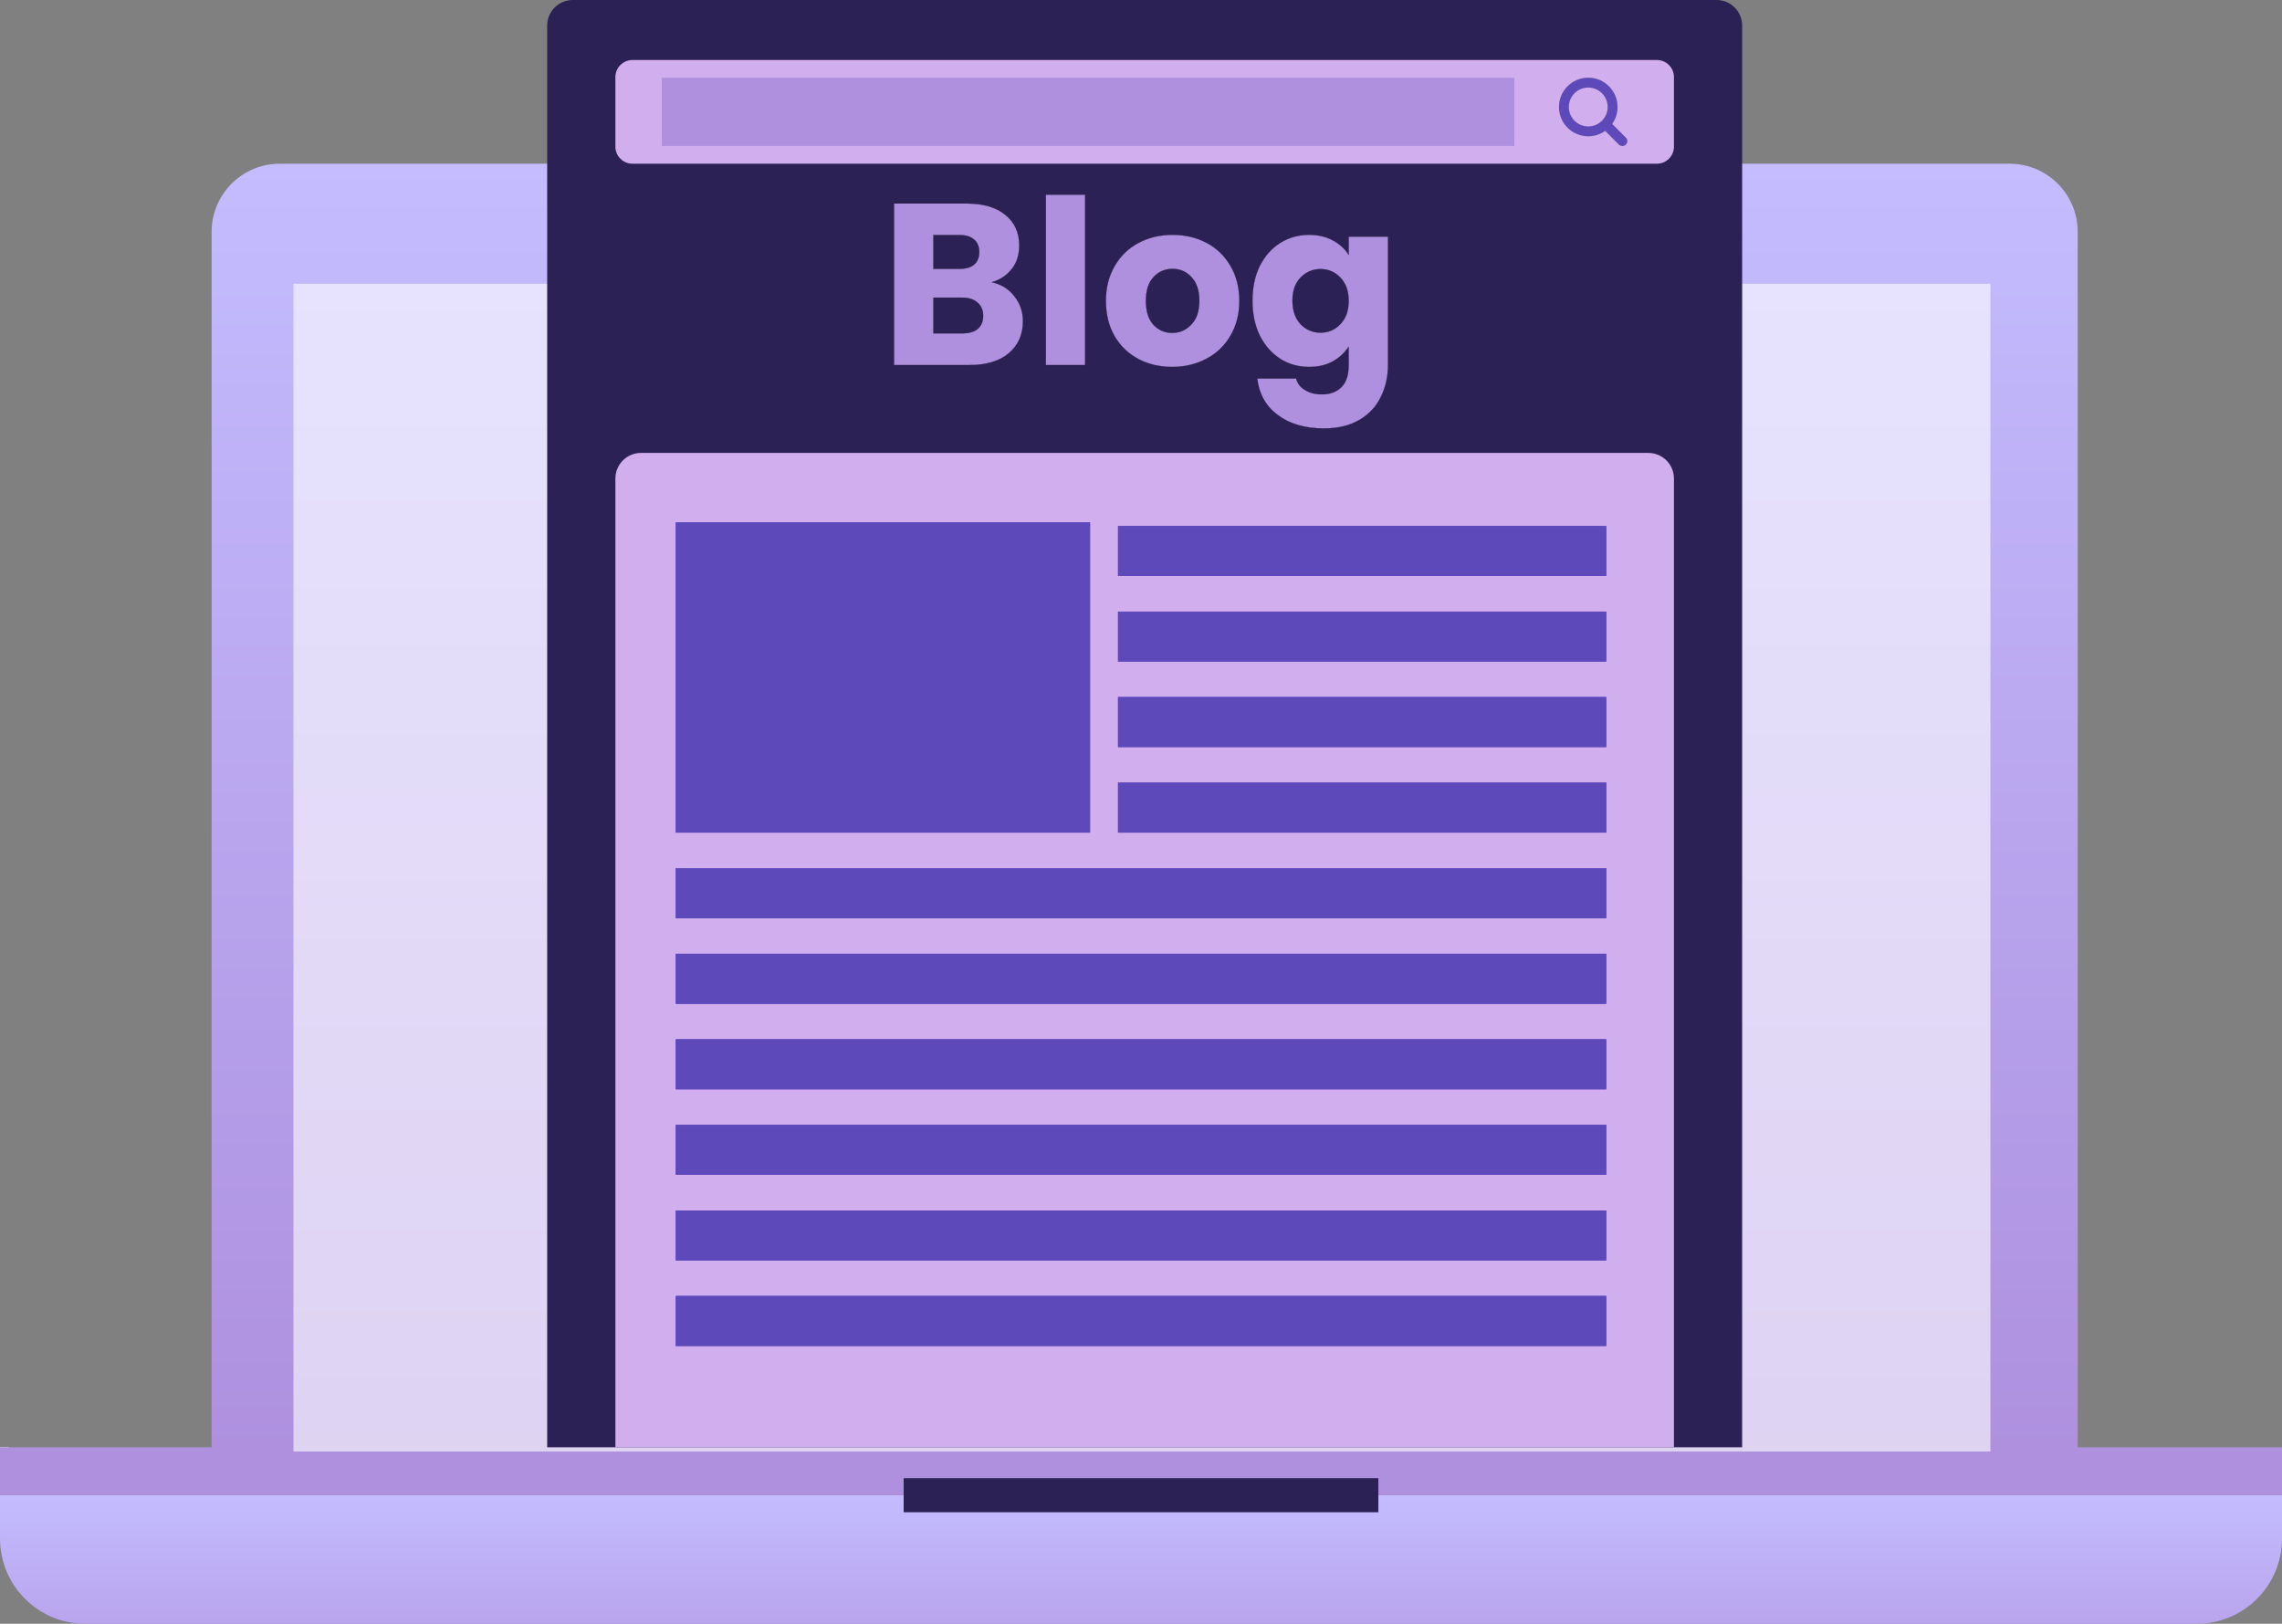 <svg width="26766" height="19044" viewBox="0 0 26766 19044" fill="none" xmlns="http://www.w3.org/2000/svg">
<rect x="0" y="0" width="26766" height="19044" fill="#808080" stroke="none"/>
<rect y="16974" width="100" height="100" fill="#D9D9D9"/>
<rect y="16974" width="100" height="100" fill="#D9D9D9"/>
<path d="M0 17536H26766V18044C26766 18596.3 26318.3 19044 25766 19044H1000C447.716 19044 0 18596.3 0 18044V17536Z" fill="url(#paint0_linear_229_403)"/>
<rect y="16974" width="26766" height="562" fill="#AE90DF"/>
<path d="M2482 2720C2482 2278.17 2840.17 1920 3282 1920H23570C24011.8 1920 24370 2278.17 24370 2720V17024H2482V2720Z" fill="url(#paint1_linear_229_403)"/>
<rect x="3442" y="3328" width="19904" height="13696" fill="white" fill-opacity="0.6"/>
<rect x="10599" y="17336" width="5568" height="400" fill="#2B2155"/>
<path d="M6418 300C6418 134.315 6552.31 0 6718 0H20134C20299.7 0 20434 134.315 20434 300V16974H6418V300Z" fill="#2B2155"/>
<path d="M7218 5612C7218 5446.31 7352.31 5312 7518 5312H19334C19499.7 5312 19634 5446.31 19634 5612V16974H7218V5612Z" fill="#D1AEEE"/>
<rect x="7927" y="11187" width="10912" height="585" fill="#5E49BB"/>
<rect x="7927" y="11187" width="10912" height="585" fill="#5E49BB"/>
<rect x="7927" y="11187" width="10912" height="585" fill="#5E49BB"/>
<rect x="7927" y="12190" width="10912" height="585" fill="#5E49BB"/>
<rect x="7927" y="12190" width="10912" height="585" fill="#5E49BB"/>
<rect x="7927" y="12190" width="10912" height="585" fill="#5E49BB"/>
<rect x="7927" y="10183" width="10912" height="586" fill="#5E49BB"/>
<rect x="7927" y="10183" width="10912" height="586" fill="#5E49BB"/>
<rect x="7927" y="10183" width="10912" height="586" fill="#5E49BB"/>
<rect x="7927" y="14197" width="10912" height="585" fill="#5E49BB"/>
<rect x="7927" y="14197" width="10912" height="585" fill="#5E49BB"/>
<rect x="7927" y="14197" width="10912" height="585" fill="#5E49BB"/>
<rect x="7927" y="15200" width="10912" height="585" fill="#5E49BB"/>
<rect x="7927" y="15200" width="10912" height="585" fill="#5E49BB"/>
<rect x="7927" y="15200" width="10912" height="585" fill="#5E49BB"/>
<rect x="7927" y="13193" width="10912" height="586" fill="#5E49BB"/>
<rect x="7927" y="13193" width="10912" height="586" fill="#5E49BB"/>
<rect x="7927" y="13193" width="10912" height="586" fill="#5E49BB"/>
<rect x="13114" y="9179" width="5725" height="586" fill="#5E49BB"/>
<rect x="13114" y="9179" width="5725" height="586" fill="#5E49BB"/>
<rect x="13114" y="9179" width="5725" height="586" fill="#5E49BB"/>
<rect x="7927" y="6128" width="4858" height="3637" fill="#5E49BB"/>
<rect x="7927" y="6128" width="4858" height="3637" fill="#5E49BB"/>
<rect x="7927" y="6128" width="4858" height="3637" fill="#5E49BB"/>
<rect x="13114" y="8176" width="5725" height="585" fill="#5E49BB"/>
<rect x="13114" y="8176" width="5725" height="585" fill="#5E49BB"/>
<rect x="13114" y="8176" width="5725" height="585" fill="#5E49BB"/>
<rect x="13114" y="7173" width="5725" height="585" fill="#5E49BB"/>
<rect x="13114" y="7173" width="5725" height="585" fill="#5E49BB"/>
<rect x="13114" y="7173" width="5725" height="585" fill="#5E49BB"/>
<rect x="13114" y="6170" width="5725" height="585" fill="#5E49BB"/>
<rect x="13114" y="6170" width="5725" height="585" fill="#5E49BB"/>
<rect x="13114" y="6170" width="5725" height="585" fill="#5E49BB"/>
<path d="M7218 904C7218 793.543 7307.54 704 7418 704H19434C19544.5 704 19634 793.543 19634 904V1720C19634 1830.46 19544.5 1920 19434 1920H7418C7307.54 1920 7218 1830.46 7218 1720V904Z" fill="#D1AEEE"/>
<path d="M18827.9 1533.97L18827.6 1533.67L18827.2 1533.92C18771.3 1573.77 18702.8 1597.21 18628.9 1597.21C18439.8 1597.21 18286.5 1443.93 18286.5 1254.85C18286.5 1065.78 18439.8 912.5 18628.9 912.5C18817.9 912.5 18971.2 1065.78 18971.2 1254.85C18971.2 1328.79 18947.8 1397.26 18907.9 1453.23L18907.7 1453.57L18908 1453.87L19068.9 1614.81C19091 1636.93 19091 1672.79 19068.9 1694.91C19046.8 1717.03 19010.9 1717.03 18988.8 1694.91L18827.9 1533.97ZM18628.9 1025.78C18502.3 1025.78 18399.8 1128.34 18399.8 1254.85C18399.8 1381.36 18502.3 1483.92 18628.9 1483.92C18755.4 1483.92 18857.9 1381.36 18857.9 1254.85C18857.9 1128.34 18755.4 1025.78 18628.9 1025.78Z" fill="#5E49BB" stroke="black"/>
<rect x="7762" y="912" width="10000" height="800" fill="#AE90DF"/>
<mask id="path-24-outside-1_229_403" maskUnits="userSpaceOnUse" x="10485" y="2283" width="5797" height="2743" fill="black">
<rect fill="white" x="10485" y="2283" width="5797" height="2743"/>
<path d="M11634 3310C11743.8 3333.4 11832 3388.3 11898.6 3474.7C11965.2 3559.3 11998.5 3656.5 11998.5 3766.3C11998.5 3924.7 11942.7 4050.7 11831.1 4144.3C11721.3 4236.1 11567.4 4282 11369.4 4282H10486.5V2386.6H11339.7C11532.3 2386.6 11682.6 2430.7 11790.6 2518.9C11900.4 2607.1 11955.3 2726.8 11955.3 2878C11955.3 2989.6 11925.6 3082.3 11866.2 3156.1C11808.6 3229.9 11731.2 3281.2 11634 3310ZM10948.2 3153.4H11250.6C11326.2 3153.4 11383.8 3137.2 11423.4 3104.8C11464.8 3070.6 11485.5 3021.1 11485.5 2956.3C11485.5 2891.5 11464.8 2842 11423.4 2807.8C11383.8 2773.6 11326.2 2756.5 11250.6 2756.5H10948.2V3153.4ZM11288.4 3909.4C11365.8 3909.4 11425.2 3892.3 11466.6 3858.1C11509.8 3822.1 11531.4 3770.8 11531.4 3704.2C11531.4 3637.6 11508.9 3585.4 11463.9 3547.6C11420.7 3509.8 11360.4 3490.9 11283 3490.9H10948.2V3909.4H11288.4ZM12728 2284V4282H12266.3V2284H12728ZM13748.4 4303.6C13600.8 4303.6 13467.6 4272.1 13348.8 4209.1C13231.8 4146.1 13139.1 4056.1 13070.7 3939.1C13004.1 3822.1 12970.8 3685.3 12970.8 3528.7C12970.8 3373.9 13005 3238 13073.4 3121C13141.8 3002.2 13235.4 2911.3 13354.2 2848.3C13473 2785.3 13606.2 2753.8 13753.8 2753.8C13901.4 2753.8 14034.6 2785.3 14153.4 2848.3C14272.2 2911.3 14365.8 3002.2 14434.2 3121C14502.6 3238 14536.8 3373.9 14536.8 3528.7C14536.8 3683.5 14501.7 3820.3 14431.5 3939.1C14363.1 4056.1 14268.6 4146.1 14148 4209.1C14029.2 4272.1 13896 4303.6 13748.4 4303.6ZM13748.4 3904C13836.6 3904 13911.3 3871.6 13972.5 3806.8C14035.5 3742 14067 3649.3 14067 3528.7C14067 3408.1 14036.4 3315.4 13975.2 3250.6C13915.8 3185.8 13842 3153.4 13753.8 3153.4C13663.8 3153.4 13589.1 3185.8 13529.7 3250.6C13470.3 3313.6 13440.6 3406.3 13440.6 3528.7C13440.6 3649.3 13469.4 3742 13527 3806.8C13586.4 3871.6 13660.2 3904 13748.4 3904ZM15354.1 2753.8C15460.3 2753.8 15553 2775.4 15632.2 2818.6C15713.2 2861.8 15775.3 2918.5 15818.5 2988.7V2775.4H16280.2V4279.3C16280.2 4417.9 16252.3 4543 16196.5 4654.6C16142.5 4768 16058.8 4858 15945.4 4924.6C15833.8 4991.2 15694.3 5024.5 15526.9 5024.5C15303.7 5024.5 15122.8 4971.4 14984.2 4865.2C14845.6 4760.8 14766.4 4618.6 14746.6 4438.6H15202.9C15217.3 4496.2 15251.5 4541.2 15305.5 4573.6C15359.5 4607.8 15426.1 4624.9 15505.3 4624.9C15600.7 4624.9 15676.3 4597 15732.1 4541.2C15789.7 4487.2 15818.5 4399.9 15818.5 4279.3V4066C15773.5 4136.2 15711.4 4193.8 15632.2 4238.8C15553 4282 15460.3 4303.6 15354.1 4303.6C15229.9 4303.6 15117.4 4272.1 15016.6 4209.1C14915.8 4144.3 14835.7 4053.4 14776.3 3936.4C14718.7 3817.6 14689.9 3680.8 14689.9 3526C14689.9 3371.2 14718.7 3235.3 14776.3 3118.3C14835.7 3001.3 14915.8 2911.3 15016.6 2848.3C15117.4 2785.3 15229.9 2753.8 15354.1 2753.8ZM15818.5 3528.7C15818.5 3413.5 15786.1 3322.6 15721.3 3256C15658.3 3189.4 15580.9 3156.1 15489.1 3156.1C15397.3 3156.1 15319 3189.4 15254.2 3256C15191.2 3320.8 15159.7 3410.8 15159.7 3526C15159.7 3641.2 15191.2 3733 15254.2 3801.4C15319 3868 15397.3 3901.3 15489.1 3901.3C15580.9 3901.3 15658.3 3868 15721.3 3801.4C15786.1 3734.8 15818.5 3643.9 15818.5 3528.7Z"/>
</mask>
<path d="M11634 3310C11743.8 3333.4 11832 3388.3 11898.6 3474.7C11965.2 3559.3 11998.5 3656.5 11998.5 3766.3C11998.5 3924.7 11942.7 4050.7 11831.1 4144.3C11721.3 4236.1 11567.4 4282 11369.4 4282H10486.5V2386.6H11339.7C11532.3 2386.6 11682.6 2430.7 11790.6 2518.9C11900.4 2607.1 11955.3 2726.8 11955.3 2878C11955.3 2989.6 11925.6 3082.3 11866.2 3156.1C11808.6 3229.9 11731.2 3281.2 11634 3310ZM10948.2 3153.4H11250.6C11326.2 3153.4 11383.8 3137.2 11423.4 3104.8C11464.8 3070.6 11485.5 3021.1 11485.5 2956.3C11485.5 2891.5 11464.8 2842 11423.4 2807.8C11383.8 2773.6 11326.2 2756.5 11250.6 2756.5H10948.2V3153.4ZM11288.4 3909.4C11365.8 3909.4 11425.2 3892.3 11466.6 3858.1C11509.8 3822.1 11531.4 3770.8 11531.4 3704.2C11531.4 3637.6 11508.9 3585.4 11463.9 3547.6C11420.7 3509.8 11360.4 3490.9 11283 3490.9H10948.2V3909.4H11288.4ZM12728 2284V4282H12266.3V2284H12728ZM13748.4 4303.6C13600.8 4303.6 13467.6 4272.1 13348.8 4209.1C13231.8 4146.1 13139.1 4056.1 13070.7 3939.1C13004.1 3822.1 12970.8 3685.3 12970.8 3528.7C12970.8 3373.9 13005 3238 13073.4 3121C13141.8 3002.2 13235.4 2911.3 13354.2 2848.3C13473 2785.3 13606.2 2753.8 13753.8 2753.8C13901.4 2753.8 14034.6 2785.3 14153.4 2848.3C14272.2 2911.3 14365.8 3002.2 14434.2 3121C14502.6 3238 14536.8 3373.9 14536.8 3528.7C14536.8 3683.5 14501.7 3820.3 14431.5 3939.1C14363.1 4056.1 14268.6 4146.1 14148 4209.1C14029.2 4272.1 13896 4303.6 13748.4 4303.6ZM13748.4 3904C13836.6 3904 13911.3 3871.6 13972.5 3806.8C14035.5 3742 14067 3649.3 14067 3528.7C14067 3408.1 14036.4 3315.4 13975.2 3250.6C13915.8 3185.8 13842 3153.4 13753.8 3153.4C13663.8 3153.4 13589.1 3185.8 13529.7 3250.6C13470.3 3313.6 13440.6 3406.3 13440.6 3528.7C13440.6 3649.3 13469.4 3742 13527 3806.8C13586.4 3871.6 13660.2 3904 13748.4 3904ZM15354.1 2753.8C15460.3 2753.8 15553 2775.4 15632.2 2818.6C15713.2 2861.8 15775.3 2918.5 15818.5 2988.7V2775.4H16280.2V4279.3C16280.2 4417.9 16252.3 4543 16196.5 4654.6C16142.5 4768 16058.8 4858 15945.4 4924.6C15833.8 4991.2 15694.3 5024.5 15526.9 5024.5C15303.7 5024.5 15122.8 4971.4 14984.2 4865.2C14845.6 4760.8 14766.4 4618.6 14746.6 4438.6H15202.9C15217.3 4496.2 15251.5 4541.2 15305.5 4573.6C15359.5 4607.8 15426.1 4624.9 15505.3 4624.9C15600.7 4624.9 15676.3 4597 15732.1 4541.2C15789.7 4487.2 15818.5 4399.9 15818.5 4279.3V4066C15773.5 4136.2 15711.4 4193.8 15632.2 4238.8C15553 4282 15460.3 4303.6 15354.1 4303.6C15229.9 4303.6 15117.4 4272.1 15016.6 4209.1C14915.8 4144.3 14835.7 4053.4 14776.3 3936.4C14718.7 3817.6 14689.9 3680.8 14689.9 3526C14689.9 3371.2 14718.7 3235.3 14776.3 3118.3C14835.7 3001.3 14915.8 2911.3 15016.6 2848.3C15117.4 2785.3 15229.9 2753.8 15354.1 2753.8ZM15818.5 3528.7C15818.5 3413.5 15786.1 3322.6 15721.3 3256C15658.3 3189.4 15580.9 3156.1 15489.1 3156.1C15397.3 3156.1 15319 3189.4 15254.2 3256C15191.2 3320.8 15159.7 3410.8 15159.7 3526C15159.7 3641.2 15191.2 3733 15254.2 3801.4C15319 3868 15397.3 3901.3 15489.1 3901.3C15580.9 3901.3 15658.3 3868 15721.3 3801.4C15786.1 3734.8 15818.5 3643.9 15818.5 3528.7Z" fill="#AE90DF"/>
<path d="M11634 3310L11633.7 3309.04L11633.8 3310.98L11634 3310ZM11898.6 3474.7L11897.8 3475.31L11897.8 3475.32L11898.6 3474.7ZM11831.1 4144.3L11831.8 4145.07L11831.8 4145.07L11831.1 4144.3ZM10486.5 4282H10485.5V4283H10486.5V4282ZM10486.5 2386.6V2385.6H10485.5V2386.6H10486.5ZM11790.6 2518.9L11790 2519.67L11790 2519.68L11790.6 2518.9ZM11866.2 3156.1L11865.5 3155.47L11865.4 3155.48L11865.4 3155.48L11866.2 3156.1ZM10948.2 3153.4H10947.2V3154.4H10948.2V3153.4ZM11423.4 3104.8L11424.1 3105.57L11424.1 3105.57L11423.4 3104.8ZM11423.4 2807.8L11422.8 2808.56L11422.8 2808.56L11422.8 2808.57L11423.4 2807.8ZM10948.2 2756.5V2755.5H10947.2V2756.5H10948.2ZM11466.6 3858.1L11467.3 3858.87L11467.3 3858.87L11466.6 3858.1ZM11463.9 3547.6L11463.3 3548.35L11463.3 3548.36L11463.3 3548.37L11463.9 3547.6ZM10948.2 3490.9V3489.9H10947.2V3490.9H10948.2ZM10948.2 3909.4H10947.2V3910.4H10948.2V3909.4ZM11633.8 3310.98C11743.4 3334.33 11831.4 3389.1 11897.8 3475.31L11899.4 3474.09C11832.7 3387.5 11744.3 3332.47 11634.2 3309.02L11633.8 3310.98ZM11897.8 3475.32C11964.3 3559.74 11997.5 3656.72 11997.5 3766.3H11999.5C11999.5 3656.28 11966.2 3558.86 11899.4 3474.08L11897.8 3475.32ZM11997.5 3766.3C11997.5 3924.43 11941.8 4050.14 11830.5 4143.53L11831.8 4145.07C11943.6 4051.26 11999.5 3924.97 11999.5 3766.3H11997.5ZM11830.5 4143.53C11720.9 4235.13 11567.3 4281 11369.4 4281V4283C11567.6 4283 11721.7 4237.07 11831.8 4145.07L11830.5 4143.53ZM11369.4 4281H10486.5V4283H11369.4V4281ZM10487.5 4282V2386.6H10485.5V4282H10487.5ZM10486.5 2387.6H11339.7V2385.6H10486.5V2387.6ZM11339.7 2387.6C11532.2 2387.6 11682.2 2431.67 11790 2519.67L11791.3 2518.13C11683 2429.73 11532.5 2385.6 11339.7 2385.6V2387.6ZM11790 2519.68C11899.6 2607.67 11954.3 2727.08 11954.3 2878H11956.3C11956.3 2726.52 11901.3 2606.53 11791.3 2518.12L11790 2519.68ZM11954.3 2878C11954.3 2989.41 11924.7 3081.88 11865.5 3155.47L11867 3156.73C11926.6 3082.72 11956.3 2989.79 11956.3 2878H11954.3ZM11865.4 3155.48C11808 3229.11 11730.8 3280.3 11633.7 3309.04L11634.3 3310.96C11731.7 3282.1 11809.3 3230.69 11867 3156.72L11865.4 3155.48ZM10948.2 3154.4H11250.6V3152.4H10948.2V3154.4ZM11250.6 3154.4C11326.4 3154.4 11384.2 3138.18 11424.1 3105.57L11422.8 3104.03C11383.4 3136.22 11326.1 3152.4 11250.6 3152.4V3154.4ZM11424.1 3105.57C11465.7 3071.14 11486.5 3021.33 11486.5 2956.3H11484.5C11484.5 3020.87 11463.9 3070.06 11422.8 3104.03L11424.1 3105.57ZM11486.5 2956.3C11486.5 2891.27 11465.7 2841.46 11424.1 2807.03L11422.8 2808.57C11463.9 2842.54 11484.5 2891.73 11484.5 2956.3H11486.5ZM11424.1 2807.04C11384.2 2772.63 11326.4 2755.5 11250.6 2755.5V2757.5C11326.1 2757.5 11383.4 2774.57 11422.8 2808.56L11424.1 2807.04ZM11250.6 2755.5H10948.2V2757.5H11250.6V2755.5ZM10947.2 2756.5V3153.4H10949.2V2756.5H10947.2ZM11288.4 3910.4C11366 3910.4 11425.6 3893.27 11467.3 3858.87L11466 3857.33C11424.8 3891.33 11365.7 3908.4 11288.4 3908.4V3910.4ZM11467.3 3858.87C11510.7 3822.64 11532.4 3771.04 11532.4 3704.2H11530.4C11530.4 3770.56 11508.9 3821.56 11466 3857.33L11467.3 3858.87ZM11532.4 3704.2C11532.4 3637.35 11509.8 3584.85 11464.6 3546.83L11463.3 3548.37C11508 3585.95 11530.4 3637.85 11530.4 3704.2H11532.4ZM11464.6 3546.85C11421.2 3508.84 11360.6 3489.9 11283 3489.9V3491.9C11360.3 3491.9 11420.3 3510.76 11463.3 3548.35L11464.6 3546.85ZM11283 3489.9H10948.2V3491.9H11283V3489.9ZM10947.2 3490.9V3909.4H10949.2V3490.9H10947.2ZM10948.2 3910.4H11288.4V3908.4H10948.2V3910.4ZM12728 2284H12729V2283H12728V2284ZM12728 4282V4283H12729V4282H12728ZM12266.3 4282H12265.3V4283H12266.3V4282ZM12266.3 2284V2283H12265.3V2284H12266.3ZM12727 2284V4282H12729V2284H12727ZM12728 4281H12266.3V4283H12728V4281ZM12267.3 4282V2284H12265.3V4282H12267.3ZM12266.3 2285H12728V2283H12266.3V2285ZM13348.8 4209.1L13348.3 4209.98L13348.3 4209.98L13348.8 4209.1ZM13070.7 3939.1L13069.8 3939.59L13069.8 3939.6L13070.7 3939.1ZM13073.4 3121L13074.3 3121.5L13074.3 3121.5L13073.4 3121ZM13354.2 2848.3L13354.7 2849.18L13354.7 2849.18L13354.2 2848.3ZM14153.4 2848.3L14152.9 2849.18L14152.9 2849.18L14153.4 2848.3ZM14434.2 3121L14433.3 3121.5L14433.3 3121.5L14434.2 3121ZM14431.5 3939.1L14430.6 3938.59L14430.6 3938.6L14431.5 3939.1ZM14148 4209.1L14147.5 4208.21L14147.5 4208.22L14148 4209.1ZM13972.5 3806.8L13971.8 3806.1L13971.8 3806.11L13971.8 3806.11L13972.5 3806.8ZM13975.2 3250.6L13974.5 3251.28L13974.5 3251.28L13974.5 3251.29L13975.2 3250.6ZM13529.7 3250.6L13530.4 3251.29L13530.4 3251.28L13529.7 3250.6ZM13527 3806.8L13526.3 3807.46L13526.3 3807.47L13526.3 3807.48L13527 3806.8ZM13748.4 4302.6C13601 4302.6 13467.9 4271.13 13349.3 4208.22L13348.3 4209.98C13467.3 4273.07 13600.7 4304.6 13748.4 4304.6V4302.6ZM13349.3 4208.22C13232.4 4145.31 13139.9 4055.44 13071.6 3938.6L13069.8 3939.6C13138.3 4056.76 13231.2 4146.89 13348.3 4209.98L13349.3 4208.22ZM13071.6 3938.61C13005.1 3821.78 12971.8 3685.16 12971.8 3528.7H12969.8C12969.8 3685.44 13003.1 3822.42 13069.8 3939.59L13071.6 3938.61ZM12971.8 3528.7C12971.8 3374.05 13006 3238.33 13074.3 3121.5L13072.5 3120.5C13004 3237.67 12969.8 3373.75 12969.8 3528.7H12971.8ZM13074.3 3121.5C13142.6 3002.86 13236 2912.09 13354.7 2849.18L13353.7 2847.42C13234.8 2910.51 13141 3001.54 13072.5 3120.5L13074.3 3121.5ZM13354.7 2849.18C13473.3 2786.27 13606.4 2754.8 13753.8 2754.8V2752.8C13606.1 2752.8 13472.7 2784.33 13353.7 2847.42L13354.7 2849.18ZM13753.8 2754.8C13901.3 2754.8 14034.3 2786.27 14152.9 2849.18L14153.9 2847.42C14034.9 2784.33 13901.6 2752.8 13753.8 2752.8V2754.8ZM14152.9 2849.18C14271.6 2912.09 14365 3002.86 14433.3 3121.5L14435.1 3120.5C14366.6 3001.54 14272.8 2910.51 14153.9 2847.42L14152.9 2849.18ZM14433.3 3121.5C14501.6 3238.33 14535.8 3374.05 14535.8 3528.7H14537.8C14537.8 3373.75 14503.6 3237.67 14435.1 3120.5L14433.3 3121.5ZM14535.8 3528.7C14535.8 3683.34 14500.7 3819.96 14430.6 3938.59L14432.4 3939.61C14502.7 3820.64 14537.8 3683.66 14537.8 3528.7H14535.8ZM14430.6 3938.6C14362.3 4055.43 14268 4145.3 14147.5 4208.21L14148.5 4209.99C14269.2 4146.9 14363.9 4056.77 14432.4 3939.6L14430.6 3938.6ZM14147.5 4208.22C14028.9 4271.13 13895.9 4302.6 13748.4 4302.6V4304.6C13896.2 4304.6 14029.5 4273.07 14148.5 4209.98L14147.5 4208.22ZM13748.4 3905C13836.9 3905 13911.8 3872.48 13973.2 3807.49L13971.8 3806.11C13910.8 3870.72 13836.3 3903 13748.4 3903V3905ZM13973.2 3807.5C14036.5 3742.45 14068 3649.47 14068 3528.7H14066C14066 3649.13 14034.6 3741.55 13971.8 3806.1L13973.2 3807.5ZM14068 3528.7C14068 3407.94 14037.4 3314.96 13975.9 3249.91L13974.5 3251.29C14035.5 3315.84 14066 3408.26 14066 3528.7H14068ZM13975.9 3249.92C13916.4 3184.92 13842.3 3152.4 13753.8 3152.4V3154.4C13841.7 3154.4 13915.3 3186.68 13974.5 3251.28L13975.9 3249.92ZM13753.8 3152.4C13663.5 3152.4 13588.6 3184.91 13529 3249.92L13530.4 3251.28C13589.6 3186.69 13664.1 3154.4 13753.8 3154.4V3152.4ZM13529 3249.91C13469.3 3313.16 13439.6 3406.15 13439.6 3528.7H13441.6C13441.6 3406.45 13471.3 3314.04 13530.4 3251.29L13529 3249.91ZM13439.6 3528.7C13439.6 3649.45 13468.4 3742.42 13526.3 3807.46L13527.8 3806.14C13470.4 3741.58 13441.6 3649.15 13441.6 3528.7H13439.6ZM13526.3 3807.48C13585.9 3872.48 13659.9 3905 13748.4 3905V3903C13660.5 3903 13587 3870.72 13527.7 3806.12L13526.3 3807.48ZM15632.2 2818.6L15631.8 2819.48L15631.8 2819.48L15632.2 2818.6ZM15818.5 2988.7L15817.7 2989.22L15819.5 2992.23V2988.7H15818.5ZM15818.5 2775.4V2774.4H15817.5V2775.4H15818.5ZM16280.2 2775.4H16281.2V2774.4H16280.2V2775.4ZM16196.5 4654.6L16195.7 4654.15L16195.6 4654.16L16195.6 4654.17L16196.5 4654.6ZM15945.4 4924.6L15944.9 4923.74L15944.9 4923.74L15945.4 4924.6ZM14984.2 4865.2L14984.9 4864.41L14984.8 4864.4L14984.2 4865.2ZM14746.6 4438.6V4437.6H14745.5L14745.7 4438.71L14746.6 4438.6ZM15202.9 4438.6L15203.9 4438.36L15203.7 4437.6H15202.9V4438.6ZM15305.5 4573.6L15306.1 4572.76L15306.1 4572.75L15306.1 4572.74L15305.5 4573.6ZM15732.1 4541.2L15731.5 4540.47L15731.5 4540.48L15731.4 4540.49L15732.1 4541.2ZM15818.5 4066H15819.5V4062.59L15817.7 4065.46L15818.5 4066ZM15632.2 4238.8L15632.7 4239.68L15632.7 4239.67L15632.7 4239.67L15632.2 4238.8ZM15016.6 4209.1L15016.1 4209.94L15016.1 4209.95L15016.6 4209.1ZM14776.3 3936.4L14775.4 3936.84L14775.5 3936.84L14775.5 3936.85L14776.3 3936.4ZM14776.3 3118.3L14775.5 3117.85L14775.5 3117.86L14776.3 3118.3ZM15016.6 2848.3L15017.2 2849.15L15017.2 2849.15L15016.6 2848.3ZM15721.3 3256L15720.6 3256.69L15720.6 3256.7L15721.3 3256ZM15254.2 3256L15253.5 3255.3L15253.5 3255.3L15254.2 3256ZM15254.2 3801.4L15253.5 3802.08L15253.5 3802.09L15253.5 3802.1L15254.2 3801.4ZM15721.3 3801.4L15720.6 3800.7L15720.6 3800.71L15721.3 3801.4ZM15354.1 2754.8C15460.2 2754.8 15552.7 2776.37 15631.8 2819.48L15632.7 2817.72C15553.4 2774.43 15460.5 2752.8 15354.1 2752.8V2754.8ZM15631.8 2819.48C15712.6 2862.61 15774.6 2919.19 15817.7 2989.22L15819.4 2988.18C15776.1 2917.81 15713.9 2860.99 15632.7 2817.72L15631.8 2819.48ZM15819.5 2988.7V2775.4H15817.5V2988.7H15819.5ZM15818.5 2776.4H16280.2V2774.4H15818.5V2776.4ZM16279.2 2775.4V4279.3H16281.2V2775.4H16279.2ZM16279.2 4279.3C16279.2 4417.76 16251.4 4542.71 16195.7 4654.15L16197.4 4655.05C16253.3 4543.29 16281.2 4418.04 16281.2 4279.3H16279.2ZM16195.6 4654.17C16141.7 4767.38 16058.2 4857.23 15944.9 4923.74L15946 4925.46C16059.5 4858.77 16143.4 4768.62 16197.5 4655.03L16195.6 4654.17ZM15944.9 4923.74C15833.5 4990.23 15694.2 5023.5 15526.9 5023.5V5025.5C15694.5 5025.5 15834.2 4992.17 15946 4925.46L15944.9 4923.74ZM15526.9 5023.5C15303.9 5023.5 15123.2 4970.44 14984.9 4864.41L14983.6 4865.99C15122.5 4972.36 15303.6 5025.5 15526.9 5025.5V5023.5ZM14984.8 4864.4C14846.5 4760.18 14767.4 4618.23 14747.6 4438.49L14745.7 4438.71C14765.5 4618.97 14844.8 4761.42 14983.6 4866L14984.8 4864.4ZM14746.6 4439.6H15202.9V4437.6H14746.6V4439.6ZM15202 4438.84C15216.4 4496.72 15250.8 4541.93 15305 4574.46L15306.1 4572.74C15252.3 4540.47 15218.2 4495.68 15203.9 4438.36L15202 4438.84ZM15305 4574.44C15359.2 4608.77 15426 4625.9 15505.3 4625.9V4623.9C15426.3 4623.9 15359.9 4606.83 15306.1 4572.76L15305 4574.44ZM15505.3 4625.9C15601 4625.9 15676.8 4597.93 15732.9 4541.91L15731.4 4540.49C15675.9 4596.07 15600.5 4623.9 15505.3 4623.9V4625.9ZM15732.8 4541.93C15790.7 4487.66 15819.5 4400.03 15819.5 4279.3H15817.5C15817.5 4399.77 15788.8 4486.74 15731.5 4540.47L15732.8 4541.93ZM15819.5 4279.3V4066H15817.5V4279.3H15819.5ZM15817.7 4065.46C15772.8 4135.51 15710.8 4193 15631.8 4237.93L15632.7 4239.67C15712.1 4194.6 15774.3 4136.89 15819.4 4066.54L15817.7 4065.46ZM15631.8 4237.92C15552.7 4281.03 15460.2 4302.6 15354.1 4302.6V4304.6C15460.5 4304.6 15553.4 4282.97 15632.7 4239.68L15631.8 4237.92ZM15354.1 4302.6C15230.1 4302.6 15117.8 4271.15 15017.2 4208.25L15016.1 4209.95C15117.1 4273.05 15229.8 4304.6 15354.1 4304.6V4302.6ZM15017.2 4208.26C14916.6 4143.56 14836.6 4052.8 14777.2 3935.95L14775.5 3936.85C14834.9 4054 14915.1 4145.04 15016.1 4209.94L15017.2 4208.26ZM14777.2 3935.96C14719.7 3817.32 14690.9 3680.67 14690.9 3526H14688.9C14688.9 3680.93 14717.8 3817.88 14775.4 3936.84L14777.2 3935.96ZM14690.9 3526C14690.9 3371.32 14719.7 3235.58 14777.2 3118.74L14775.5 3117.86C14717.8 3235.02 14688.9 3371.08 14688.9 3526H14690.9ZM14777.2 3118.75C14836.6 3001.9 14916.5 2912.04 15017.2 2849.15L15016.1 2847.45C14915.1 2910.56 14834.9 3000.7 14775.5 3117.85L14777.2 3118.75ZM15017.2 2849.15C15117.8 2786.25 15230.1 2754.8 15354.1 2754.8V2752.8C15229.8 2752.8 15117.1 2784.35 15016.1 2847.45L15017.2 2849.15ZM15819.5 3528.7C15819.5 3413.31 15787.1 3322.13 15722.1 3255.3L15720.6 3256.7C15785.2 3323.07 15817.5 3413.69 15817.5 3528.7H15819.5ZM15722.1 3255.31C15658.9 3188.51 15581.2 3155.1 15489.1 3155.1V3157.1C15580.7 3157.1 15657.8 3190.29 15720.6 3256.69L15722.1 3255.31ZM15489.1 3155.1C15397.1 3155.1 15318.5 3188.51 15253.5 3255.3L15255 3256.7C15319.6 3190.29 15397.6 3157.1 15489.1 3157.1V3155.1ZM15253.5 3255.3C15190.3 3320.34 15158.7 3410.61 15158.7 3526H15160.7C15160.7 3410.99 15192.2 3321.26 15255 3256.7L15253.5 3255.3ZM15158.7 3526C15158.7 3641.39 15190.3 3733.45 15253.5 3802.08L15255 3800.72C15192.2 3732.55 15160.7 3641.01 15160.7 3526H15158.7ZM15253.5 3802.1C15318.5 3868.89 15397.1 3902.3 15489.1 3902.3V3900.3C15397.6 3900.3 15319.6 3867.11 15255 3800.7L15253.5 3802.1ZM15489.1 3902.3C15581.2 3902.3 15658.9 3868.89 15722.1 3802.09L15720.6 3800.71C15657.8 3867.11 15580.7 3900.3 15489.1 3900.3V3902.3ZM15722.1 3802.1C15787.1 3735.27 15819.5 3644.09 15819.5 3528.7H15817.5C15817.5 3643.71 15785.2 3734.33 15720.6 3800.7L15722.1 3802.1Z" fill="black" mask="url(#path-24-outside-1_229_403)"/>
<defs>
<linearGradient id="paint0_linear_229_403" x1="13874" y1="17536" x2="13874" y2="20352" gradientUnits="userSpaceOnUse">
<stop stop-color="#C4BCFF"/>
<stop offset="1" stop-color="#AE90DF"/>
</linearGradient>
<linearGradient id="paint1_linear_229_403" x1="13426" y1="1920" x2="13426" y2="17024" gradientUnits="userSpaceOnUse">
<stop stop-color="#C4BCFF"/>
<stop offset="1" stop-color="#AE90DF"/>
</linearGradient>
</defs>
</svg>
